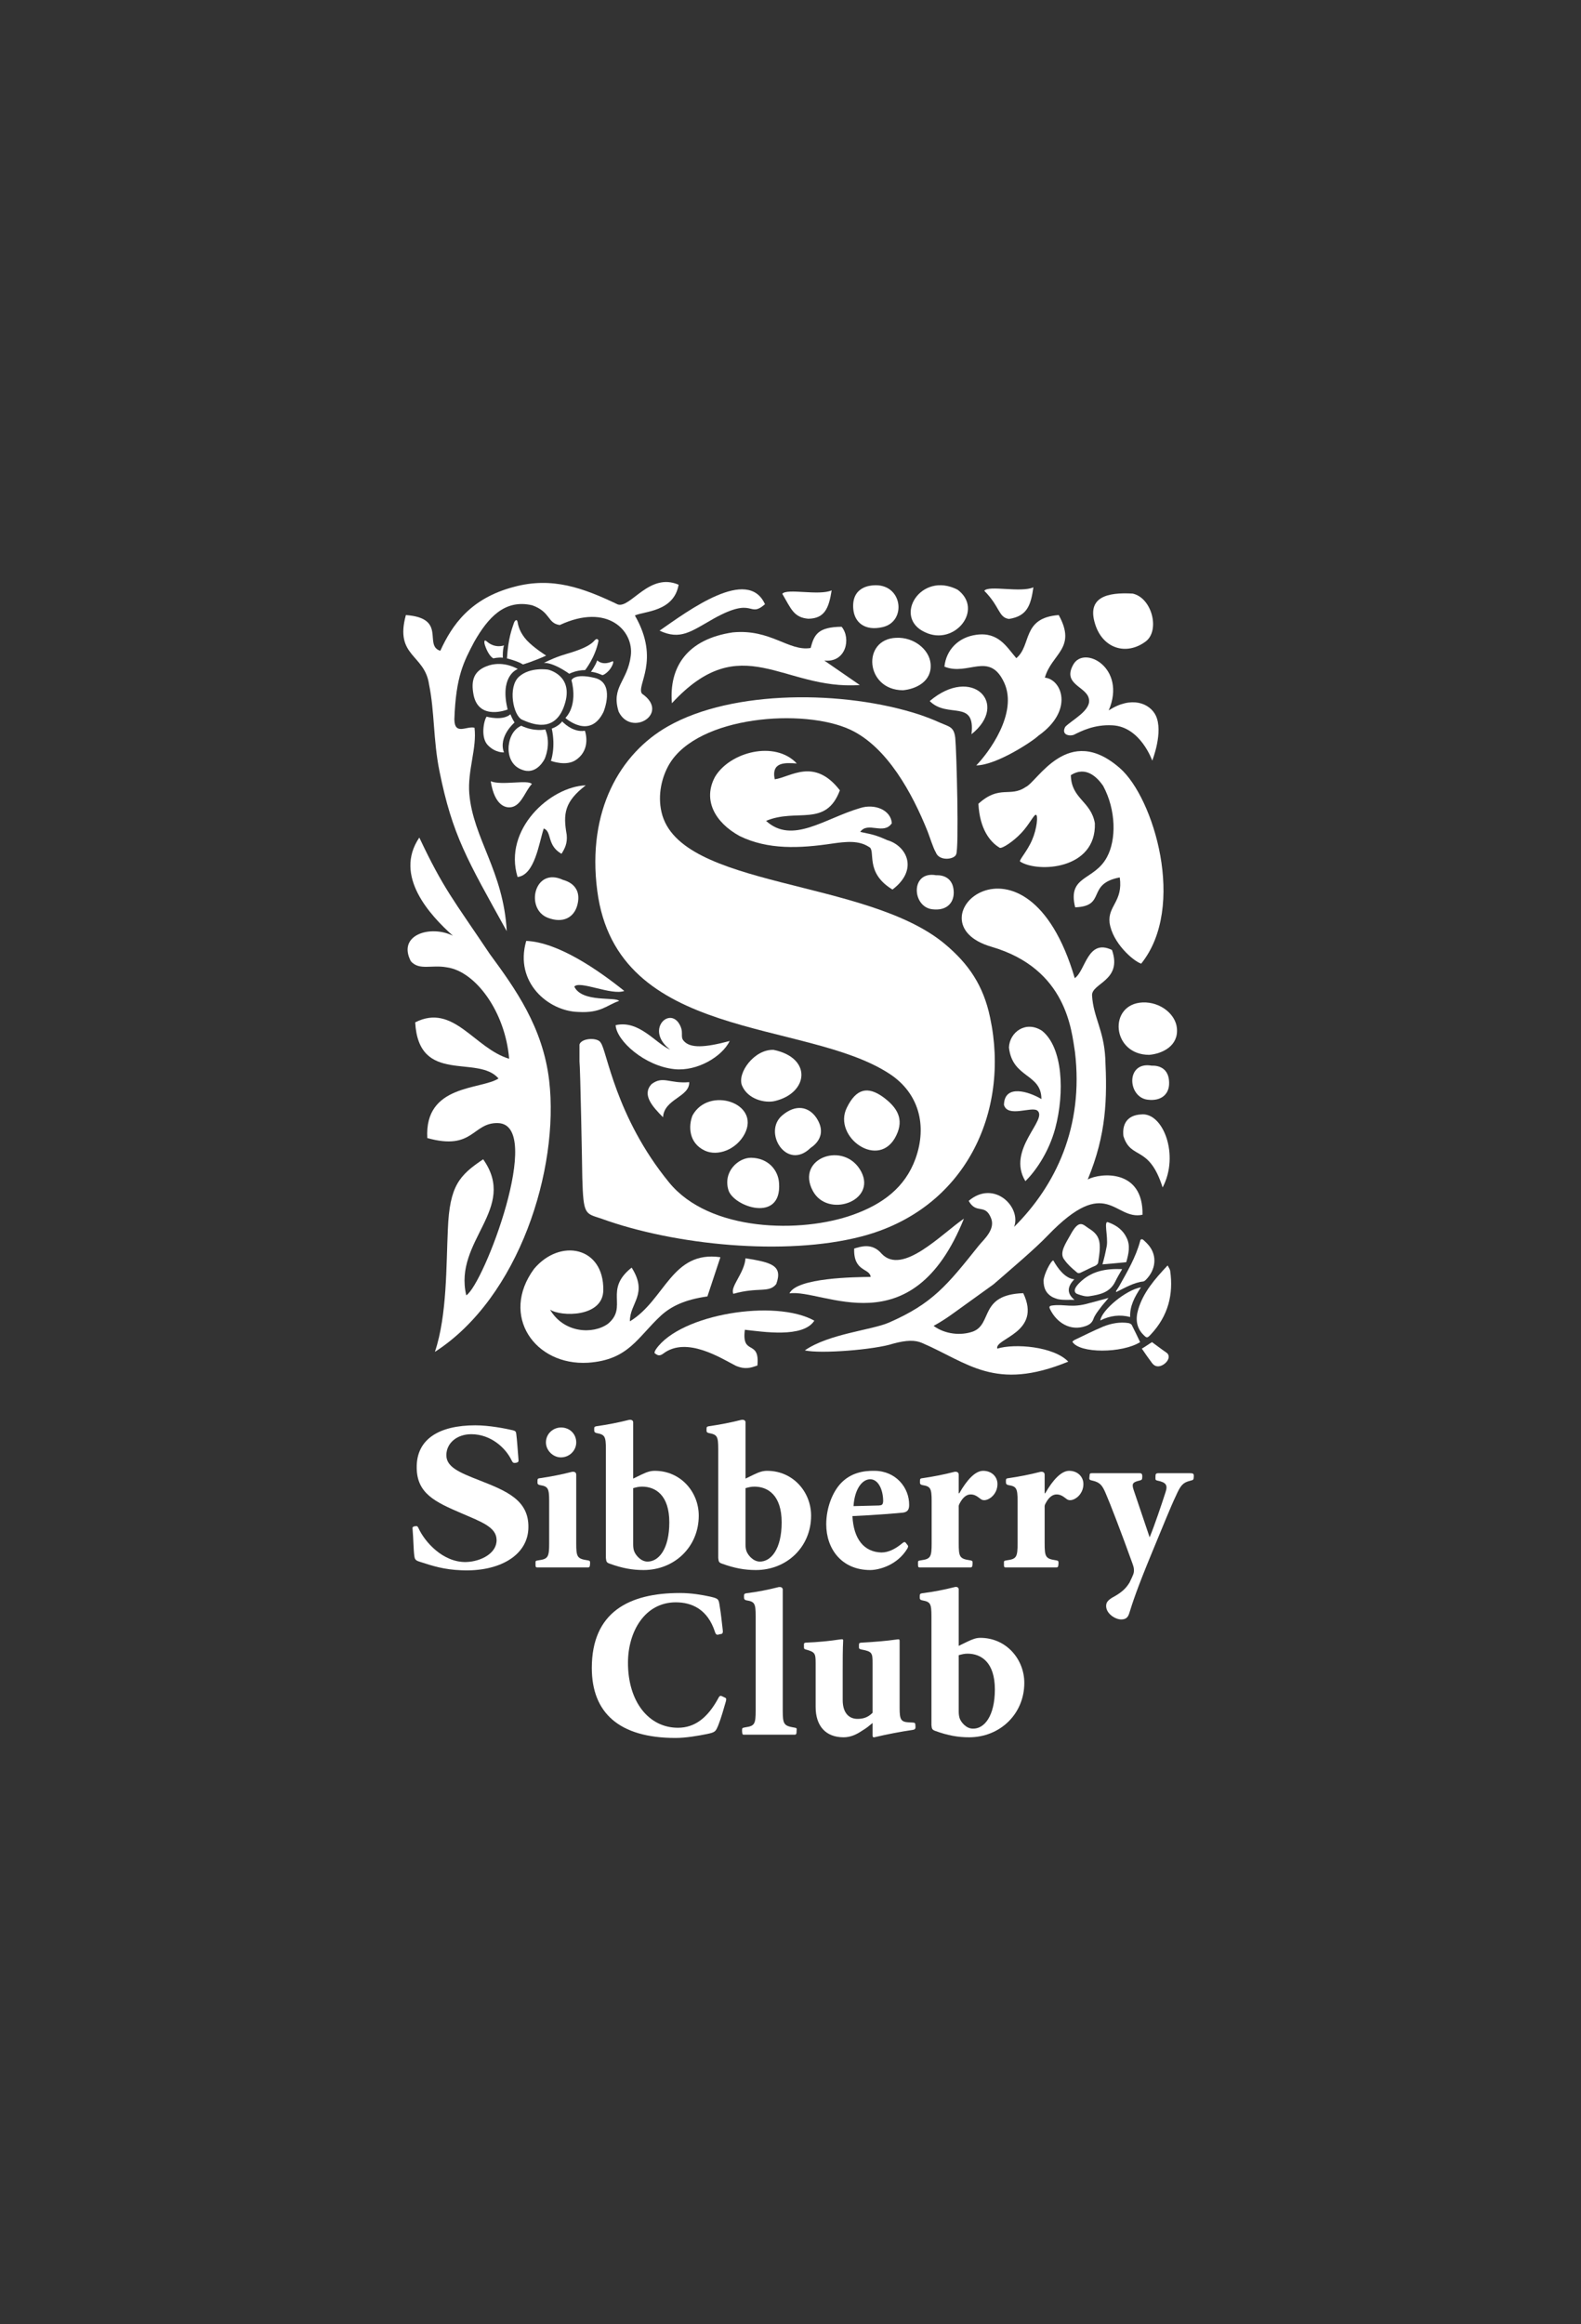 <?xml version="1.0" encoding="UTF-8"?> <svg xmlns="http://www.w3.org/2000/svg" width="130" height="191" viewBox="0 0 130 191" fill="none"><rect x="0" y="0" width="130" height="191" fill="#333333" stroke="none"/><path d="M97.824 121.074H95.207C95.029 121.092 95.012 121.163 95.012 121.341C95.012 121.59 94.976 121.626 95.154 121.679C95.884 121.822 96.026 122.053 95.848 122.605C95.528 123.602 94.941 125.347 94.531 126.344L93.214 122.445C93.054 121.964 93.125 121.822 93.623 121.697C93.944 121.626 93.908 121.59 93.926 121.341C93.926 121.092 93.837 121.074 93.677 121.074H89.797C89.601 121.074 89.601 121.11 89.583 121.359C89.565 121.555 89.53 121.626 89.814 121.679C90.437 121.822 90.633 122.053 90.918 122.73C91.256 123.495 92.217 125.988 93.125 128.516C93.232 128.801 93.285 129.068 93.196 129.353C93.125 129.549 93.018 129.763 92.876 130.065C92.538 130.617 92.128 130.938 91.434 131.312C91.078 131.543 90.954 131.704 90.954 131.988C90.954 132.629 91.719 133.092 92.182 133.092C92.484 133.092 92.716 133.003 92.84 132.629C93.143 131.65 93.499 130.564 94.674 127.715C95.688 125.276 96.258 123.834 96.703 122.908C97.076 122.071 97.272 121.84 97.859 121.697C98.162 121.626 98.144 121.608 98.162 121.305C98.162 121.11 98.109 121.074 97.824 121.074Z" fill="white"></path><path d="M74.222 126.807C73.67 127.27 73.083 127.59 72.478 127.59C71.036 127.555 70.182 126.469 70.093 124.599C71.801 124.528 73.937 124.35 74.258 124.314C74.649 124.261 74.756 124.029 74.756 123.691C74.774 122.249 73.653 120.896 71.926 120.878C70.965 120.86 69.95 121.056 69.149 121.893C68.438 122.641 67.939 123.94 67.939 125.276C67.939 127.306 69.221 129.033 71.552 129.033C72.246 129.033 73.759 128.659 74.596 127.288C74.738 127.038 74.649 127.021 74.542 126.878C74.471 126.789 74.418 126.647 74.222 126.807ZM71.552 121.572C72.246 121.572 72.62 122.48 72.62 123.371C72.602 123.673 72.513 123.709 72.264 123.727C71.534 123.745 70.894 123.762 70.182 123.78C70.271 122.374 70.894 121.572 71.552 121.572Z" fill="white"></path><path d="M48.52 128.499C48.503 128.356 48.574 128.267 48.307 128.232C47.452 128.107 47.381 127.947 47.381 126.825V121.234C47.399 120.967 47.185 120.932 47.008 120.967C46.189 121.181 45.263 121.359 44.409 121.483C44.142 121.501 44.213 121.626 44.195 121.751C44.213 121.84 44.124 122 44.409 122.053C45.05 122.16 45.156 122.303 45.156 123.353V126.825C45.156 127.964 45.067 128.125 44.284 128.232C43.999 128.267 44.035 128.303 44.035 128.499C44.035 128.712 44.017 128.819 44.178 128.819H48.342C48.485 128.819 48.503 128.748 48.52 128.499Z" fill="white"></path><path d="M46.118 119.774C46.83 119.774 47.382 119.204 47.382 118.545C47.382 117.833 46.83 117.317 46.136 117.317C45.477 117.317 44.89 117.833 44.89 118.545C44.89 119.204 45.477 119.774 46.118 119.774Z" fill="white"></path><path d="M42.629 119.899C42.558 119.062 42.522 118.403 42.451 117.851C42.433 117.656 42.38 117.602 42.184 117.549C41.579 117.406 40.244 117.139 39.087 117.139C36.097 117.139 34.246 118.279 34.264 120.593C34.264 122.748 35.794 123.442 37.948 124.368C39.55 125.062 40.796 125.49 40.831 126.522C40.885 127.644 39.55 128.339 38.322 128.374C36.417 128.41 34.922 126.718 34.406 125.579C34.317 125.383 34.246 125.418 34.103 125.436C33.908 125.472 33.908 125.543 33.925 125.668C33.997 126.487 33.997 127.341 34.068 127.876C34.103 128.089 34.121 128.232 34.477 128.339C35.616 128.712 36.524 128.997 37.93 129.051C41.009 129.193 43.43 127.858 43.448 125.525C43.483 123.282 41.65 122.534 39.425 121.662C37.788 121.021 36.702 120.576 36.702 119.596C36.702 118.599 37.574 117.869 38.749 117.869C40.368 117.869 41.597 119.009 42.077 120.041C42.166 120.219 42.237 120.255 42.433 120.219C42.647 120.166 42.647 120.113 42.629 119.899Z" fill="white"></path><path d="M75.059 141.568L74.72 141.55C74.08 141.514 73.973 141.318 73.973 140.392V134.891C73.973 134.73 73.937 134.713 73.813 134.73C72.798 134.873 71.819 134.944 70.876 134.998C70.591 135.015 70.644 135.069 70.627 135.265C70.644 135.443 70.573 135.514 70.858 135.567C71.712 135.728 71.748 135.852 71.748 136.671V140.766C71.356 141.158 70.965 141.265 70.502 141.265C69.879 141.265 69.292 140.855 69.292 139.716V137.348C69.292 136.422 69.292 135.585 69.327 134.891C69.345 134.748 69.327 134.695 69.114 134.73C68.153 134.873 67.227 134.962 66.284 134.998C66.088 135.015 66.106 135.069 66.106 135.265C66.106 135.478 66.106 135.514 66.213 135.549C66.996 135.763 67.067 135.852 67.067 136.653V140.286C67.067 141.835 67.886 142.778 69.363 142.778C69.897 142.778 70.377 142.582 70.876 142.244C71.267 142.013 71.445 141.852 71.748 141.603V142.654C71.748 142.743 71.801 142.796 71.89 142.778C72.941 142.529 74.062 142.315 75.041 142.173C75.326 142.137 75.272 141.977 75.272 141.835C75.272 141.585 75.219 141.585 75.059 141.568Z" fill="white"></path><path d="M59.04 139.609C58.168 141.194 57.118 141.995 55.747 141.995C53.362 141.995 51.636 139.876 51.636 136.654C51.636 134.09 53.024 131.686 55.569 131.686C56.868 131.686 58.185 132.238 58.791 134.125C58.88 134.392 58.986 134.375 59.2 134.303C59.343 134.286 59.467 134.286 59.431 133.983C59.343 133.253 59.289 132.648 59.182 132.024C59.093 131.419 59.093 131.383 58.417 131.223C57.776 131.081 56.868 130.92 55.907 130.92C51.725 130.92 48.663 132.487 48.663 137.081C48.663 140.749 50.888 142.832 55.551 142.832C56.388 142.832 57.42 142.654 58.114 142.512C58.826 142.369 58.844 142.298 59.058 141.799C59.307 141.176 59.503 140.446 59.681 139.841C59.77 139.52 59.663 139.556 59.503 139.467C59.236 139.324 59.182 139.324 59.04 139.609Z" fill="white"></path><path d="M52.063 116.961C52.098 116.694 51.867 116.658 51.707 116.694C50.87 116.908 49.945 117.086 49.072 117.21C48.806 117.246 48.877 117.353 48.859 117.477C48.877 117.566 48.806 117.727 49.072 117.78C49.731 117.905 49.82 118.047 49.82 119.098V128.036C49.856 128.285 49.838 128.41 50.105 128.499C51.173 128.89 52.009 129.033 52.917 129.033C55.462 129.033 57.456 127.128 57.456 124.564C57.456 122.605 55.961 120.878 53.843 120.878C53.486 120.878 53.202 120.967 52.721 121.199L52.063 121.519V116.961ZM52.063 122.303C52.33 122.231 52.508 122.178 52.792 122.178C53.914 122.178 55.035 122.89 55.035 125.116C55.035 127.306 54.163 128.356 53.219 128.338C52.668 128.321 52.258 127.786 52.152 127.502C52.098 127.377 52.063 127.181 52.063 126.932V122.303Z" fill="white"></path><path d="M61.301 116.961C61.336 116.694 61.105 116.658 60.945 116.694C60.108 116.908 59.182 117.086 58.31 117.21C58.043 117.246 58.115 117.353 58.097 117.477C58.115 117.566 58.026 117.727 58.31 117.78C58.969 117.905 59.058 118.047 59.058 119.098V128.036C59.093 128.285 59.076 128.41 59.343 128.499C60.411 128.89 61.247 129.033 62.155 129.033C64.7 129.033 66.694 127.128 66.694 124.564C66.694 122.605 65.198 120.878 63.08 120.878C62.724 120.878 62.44 120.967 61.959 121.199L61.301 121.519V116.961ZM61.301 122.303C61.568 122.231 61.745 122.178 62.03 122.178C63.152 122.178 64.273 122.89 64.273 125.116C64.273 127.306 63.401 128.356 62.458 128.338C61.906 128.321 61.496 127.786 61.39 127.502C61.336 127.377 61.301 127.181 61.301 126.932V122.303Z" fill="white"></path><path d="M79.971 128.498C79.953 128.356 80.025 128.267 79.757 128.231C78.903 128.107 78.832 127.947 78.832 126.825V123.923C78.832 123.745 78.814 123.745 78.903 123.566C79.188 123.015 79.508 122.819 79.811 122.819C80.114 122.819 80.309 122.943 80.612 123.175C80.737 123.282 80.915 123.335 81.164 123.246C81.626 123.086 82.018 122.587 82.018 121.964C82.018 121.359 81.537 120.878 80.843 120.878C80.185 120.878 79.508 121.626 78.885 122.712C78.868 122.73 78.832 122.747 78.832 122.712V121.234C78.85 120.967 78.636 120.931 78.458 120.967C77.639 121.181 76.714 121.359 75.86 121.483C75.593 121.501 75.664 121.626 75.646 121.75C75.664 121.839 75.575 122 75.86 122.053C76.5 122.16 76.607 122.302 76.607 123.353V126.825C76.607 127.964 76.518 128.125 75.735 128.231C75.45 128.267 75.486 128.303 75.486 128.498C75.486 128.712 75.468 128.819 75.628 128.819H79.793C79.936 128.819 79.953 128.748 79.971 128.498Z" fill="white"></path><path d="M87.037 128.498C87.019 128.356 87.091 128.267 86.823 128.231C85.969 128.107 85.898 127.947 85.898 126.825V123.923C85.898 123.745 85.88 123.745 85.969 123.566C86.254 123.015 86.574 122.819 86.877 122.819C87.18 122.819 87.375 122.943 87.678 123.175C87.802 123.282 87.98 123.335 88.23 123.246C88.692 123.086 89.084 122.587 89.084 121.964C89.084 121.359 88.603 120.878 87.909 120.878C87.269 120.878 86.574 121.626 85.951 122.712C85.934 122.73 85.898 122.747 85.898 122.712V121.234C85.916 120.967 85.702 120.931 85.524 120.967C84.705 121.181 83.78 121.359 82.926 121.483C82.659 121.501 82.73 121.626 82.712 121.75C82.73 121.839 82.659 122 82.926 122.053C83.566 122.16 83.673 122.302 83.673 123.353V126.825C83.673 127.964 83.584 128.125 82.801 128.231C82.516 128.267 82.552 128.303 82.552 128.498C82.552 128.712 82.534 128.819 82.694 128.819H86.859C87.001 128.819 87.019 128.748 87.037 128.498Z" fill="white"></path><path d="M64.362 130.706C64.398 130.439 64.166 130.404 64.006 130.439C63.17 130.653 62.262 130.831 61.39 130.938C61.123 130.974 61.194 131.098 61.176 131.205C61.194 131.312 61.123 131.472 61.39 131.525C62.048 131.632 62.137 131.775 62.137 132.825V140.57C62.137 141.692 62.048 141.852 61.283 141.959C60.98 142.013 61.034 142.03 61.016 142.244C61.034 142.44 61.016 142.565 61.158 142.565H65.341C65.484 142.565 65.501 142.476 65.501 142.226C65.501 142.084 65.573 142.013 65.288 141.977C64.451 141.835 64.362 141.692 64.362 140.57V130.706Z" fill="white"></path><path d="M78.832 130.706C78.867 130.421 78.636 130.386 78.476 130.439C77.639 130.653 76.714 130.831 75.842 130.938C75.575 130.973 75.646 131.098 75.628 131.205C75.646 131.312 75.557 131.472 75.842 131.525C76.5 131.65 76.589 131.774 76.589 132.843V141.781C76.625 142.03 76.607 142.137 76.874 142.244C77.942 142.635 78.778 142.778 79.686 142.778C82.231 142.778 84.225 140.855 84.225 138.309C84.225 136.35 82.73 134.605 80.612 134.605C80.256 134.605 79.971 134.712 79.49 134.944L78.832 135.264V130.706ZM78.832 136.03C79.099 135.959 79.277 135.905 79.561 135.905C80.683 135.905 81.804 136.617 81.804 138.843C81.804 141.033 80.932 142.101 79.989 142.066C79.437 142.066 79.028 141.532 78.921 141.247C78.867 141.104 78.832 140.908 78.832 140.677V136.03Z" fill="white"></path><path fill-rule="evenodd" clip-rule="evenodd" d="M47.649 85.838V87.227C47.72 87.85 47.863 95.506 47.88 96.806C47.969 99.886 48.112 99.708 49.447 100.153C55.48 102.343 64.576 103.233 70.787 101.631C79.384 99.423 83.069 91.375 81.413 83.63C80.862 80.977 79.633 79.214 77.729 77.612C71.268 72.163 55.854 73.054 54.395 66.751C54.057 65.291 54.43 63.831 55.036 62.798C57.403 58.828 66.089 58.187 69.915 59.967C72.959 61.392 75.024 65.219 76.269 68.318C76.43 68.727 76.75 69.742 76.946 70.045C77.213 70.793 78.459 70.65 78.619 70.223C78.868 69.795 78.654 61.694 78.548 60.644C78.441 59.736 78.085 59.736 77.302 59.397C76.715 59.13 76.198 58.934 75.575 58.721C69.435 56.727 60.251 56.655 54.911 59.7C50.995 61.926 48.254 66.626 49.109 73.196C50.711 85.642 66.249 83.719 73.155 88.259C75.54 89.826 76.269 92.479 75.273 95.239C74.418 97.589 72.585 98.96 70.147 99.832C65.893 101.364 58.346 101.257 55.018 97.18C50.586 91.767 49.892 86.283 49.393 85.695C49.18 85.25 47.827 85.286 47.649 85.838Z" fill="white"></path><path fill-rule="evenodd" clip-rule="evenodd" d="M65.518 62.745C64.628 62.691 63.4 62.567 63.703 64.045C64.984 63.884 66.942 62.211 69.06 64.953C67.903 68.033 65.518 66.395 62.991 67.463C65.144 69.422 67.796 67.267 70.715 66.413C71.926 66.021 73.261 66.573 73.332 67.659C72.655 68.656 71.356 67.481 70.733 68.371C71.623 68.567 71.89 68.567 72.958 69.048C74.524 69.493 75.574 71.451 73.385 73.107C71.036 71.683 72.068 69.867 71.445 69.6C70.626 69.066 69.612 69.155 68.401 69.333C65.749 69.724 63.151 69.849 60.819 68.71C58.772 67.588 57.776 65.736 58.79 63.849C60.001 61.801 63.72 60.822 65.518 62.745Z" fill="white"></path><path fill-rule="evenodd" clip-rule="evenodd" d="M84.314 97.073C82.73 94.473 86.219 91.998 85.293 91.268C84.813 90.912 82.855 91.874 82.552 90.805C82.588 89.06 84.617 89.719 85.631 90.325C85.631 88.206 83.246 88.633 82.962 86.087C83.015 84.823 84.35 83.844 85.685 84.716C87.393 86.087 87.554 89.773 86.77 92.728C86.219 94.776 85.079 96.325 84.314 97.073Z" fill="white"></path><path fill-rule="evenodd" clip-rule="evenodd" d="M88.391 86.461C89.12 92.586 86.824 97.411 83.389 100.83C83.994 99.174 81.716 96.931 79.651 98.693C80.292 99.833 80.986 98.871 81.485 100.1C81.876 101.026 80.897 101.863 80.488 102.361C77.872 105.637 76.679 107.133 73.084 108.7C71.642 109.323 68.171 109.608 66.178 110.979C67.459 111.281 71.927 110.925 73.44 110.427C74.561 110.124 75.255 110.124 75.825 110.373C79.598 111.994 81.805 114.38 87.839 111.905C86.646 110.658 83.443 110.391 82.001 110.836C81.769 109.982 85.703 109.537 84.137 106.278C80.506 106.403 81.627 108.807 80.007 109.43C79.011 109.786 77.711 109.661 76.768 108.967C77.355 108.646 77.925 108.272 78.459 107.881L81.698 105.548C83.087 104.337 85.098 102.646 86.166 101.524C91.043 96.468 91.612 100.331 93.944 99.833C94.015 96.058 90.491 96.379 89.441 96.931C90.989 93.209 91.043 90.254 90.882 86.942C90.758 84.645 89.904 83.595 89.797 81.832C89.708 80.799 92.324 80.621 91.434 78.075C89.423 77.096 89.263 79.784 88.373 80.39C84.386 66.822 74.525 75.778 81.52 77.808C87.75 79.624 88.106 84.734 88.391 86.461Z" fill="white"></path><path fill-rule="evenodd" clip-rule="evenodd" d="M80.451 66.057C80.558 68.122 81.395 69.19 82.196 69.671C82.356 69.778 83.299 69.19 83.993 68.442C84.634 67.766 85.026 66.911 85.186 66.965C85.364 67 85.275 68.086 84.866 69.03C84.456 69.992 83.744 70.722 83.887 70.811C85.328 71.736 90.152 71.487 90.027 67.659C89.707 65.825 88.087 65.665 88.052 63.706C89.315 62.905 90.241 63.92 90.704 64.579C91.789 66.591 91.789 69.03 91.024 70.437C89.974 72.413 87.749 71.915 88.407 74.567C91.024 74.478 89.28 72.644 92.074 72.11C92.359 74.087 91.077 74.443 91.237 75.832C91.469 77.487 93.178 78.983 93.836 79.197C97.592 74.532 94.851 65.54 92.092 63.137C87.82 59.38 85.311 64.258 84.332 64.686C83.05 65.558 82.196 64.472 80.451 66.057Z" fill="white"></path><path fill-rule="evenodd" clip-rule="evenodd" d="M83.567 54.091C82.783 53.183 82.107 51.919 80.291 52.168C78.796 52.364 77.8 53.415 77.657 54.786C79.597 55.587 81.359 53.486 82.57 56.103C83.727 58.614 81.27 61.89 80.274 62.905C81.965 62.887 84.973 60.875 85.382 60.465C88.354 58.364 87.287 55.818 85.916 55.694C86.468 53.717 88.568 53.29 87.055 50.548C83.994 50.779 84.848 53.041 83.567 54.091Z" fill="white"></path><path fill-rule="evenodd" clip-rule="evenodd" d="M79.882 60.341C83.032 57.831 79.917 54.662 76.447 57.617C77.924 59.095 80.22 57.421 79.882 60.341Z" fill="white"></path><path fill-rule="evenodd" clip-rule="evenodd" d="M74.24 56.727C75.29 56.638 76.66 56.014 76.518 54.536C76.411 53.379 75.147 52.346 73.688 52.418C70.84 52.525 71.142 56.709 74.24 56.727Z" fill="white"></path><path fill-rule="evenodd" clip-rule="evenodd" d="M71.766 48.109C71.695 48.127 69.986 48.145 70.164 50.068C70.271 51.171 71.125 51.866 72.549 51.545C74.614 51.1 74.222 47.877 71.766 48.109Z" fill="white"></path><path fill-rule="evenodd" clip-rule="evenodd" d="M80.933 48.554C82.232 49.854 82.09 50.744 82.962 50.868C84.475 50.637 84.759 49.729 84.973 48.269C83.923 48.732 81.288 48.073 80.933 48.554Z" fill="white"></path><path fill-rule="evenodd" clip-rule="evenodd" d="M94.228 52.703C95.385 51.795 94.726 49.142 93.142 48.785C91.042 48.661 89.351 49.07 90.045 51.278C90.668 53.308 92.626 53.913 94.228 52.703Z" fill="white"></path><path fill-rule="evenodd" clip-rule="evenodd" d="M76.055 51.956C78.476 53.131 80.932 50.104 78.743 48.466C75.7 46.899 73.386 50.745 76.055 51.956Z" fill="white"></path><path fill-rule="evenodd" clip-rule="evenodd" d="M95.598 97.589C94.476 94.046 92.999 95.364 92.376 93.37C92.269 92.479 92.607 91.66 93.818 91.589C95.633 91.375 97.004 94.936 95.598 97.589Z" fill="white"></path><path fill-rule="evenodd" clip-rule="evenodd" d="M94.708 87.583C94.761 87.583 96.132 87.458 96.132 89.007C96.15 89.88 95.527 90.521 94.37 90.378C92.697 90.182 92.554 87.191 94.708 87.583Z" fill="white"></path><path fill-rule="evenodd" clip-rule="evenodd" d="M73.333 60.395C73.333 60.395 75.967 62.478 75.967 64.169C75.967 65.861 78.138 65.024 77.658 62.567C77.195 60.128 73.333 60.395 73.333 60.395Z" fill="white"></path><path fill-rule="evenodd" clip-rule="evenodd" d="M70.236 102.61C70.165 104.551 71.535 104.212 71.589 104.942C70.343 104.96 65.519 104.996 64.914 106.296C67.655 105.886 74.971 110.818 79.26 100.153C77.427 101.399 74.205 104.853 72.496 103.037C71.696 102.094 70.734 102.468 70.236 102.61Z" fill="white"></path><path fill-rule="evenodd" clip-rule="evenodd" d="M87.59 59.736C88.106 59.184 89.779 58.383 89.53 57.403C89.298 56.406 87.34 56.246 88.248 54.626C89.138 52.988 92.662 54.893 91.167 58.383C93.036 57.172 94.531 57.795 95.029 58.792C95.688 60.145 94.745 62.513 94.745 62.513C94.745 62.513 93.784 59.736 91.487 59.611C89.957 59.522 88.871 60.11 88.319 60.377C88.035 60.519 87.216 60.448 87.59 59.736Z" fill="white"></path><path fill-rule="evenodd" clip-rule="evenodd" d="M94.495 86.692C95.545 86.603 96.916 85.98 96.773 84.502C96.667 83.345 95.403 82.33 93.961 82.384C91.096 82.508 91.398 86.692 94.495 86.692Z" fill="white"></path><path fill-rule="evenodd" clip-rule="evenodd" d="M37.237 76.9C35.386 75.992 32.645 76.829 33.784 79.001C34.478 79.784 35.492 79.268 36.738 79.5C39.088 79.82 41.544 83.132 41.864 87.013C38.999 86.159 37.29 82.42 34.14 84.022C34.425 89.186 39.284 86.639 40.992 88.634C39.533 89.577 34.887 89.097 35.136 93.53C38.946 94.598 38.839 92.23 40.957 92.301C44.766 92.426 39.782 105.548 38.34 106.456C37.272 101.952 42.612 99.352 39.729 95.275C37.771 96.592 36.97 97.447 36.827 101.008C36.685 103.928 36.774 108.094 35.76 111.103C42.701 106.634 45.994 96.058 45.157 88.812C44.641 84.414 42.363 81.245 40.28 78.413C37.272 73.927 36.471 73.054 34.478 68.834C32.342 71.986 35.368 75.226 37.237 76.9Z" fill="white"></path><path fill-rule="evenodd" clip-rule="evenodd" d="M55.106 86.265C53.896 85.749 52.561 83.808 50.621 84.253C50.692 85.535 53.006 87.618 55.462 87.868C57.331 88.063 59.378 86.835 60.001 85.553C57.936 86.105 56.762 86.158 56.228 85.553C55.872 85.161 56.317 84.823 55.783 84.04C54.893 82.829 53.095 84.734 55.106 86.265Z" fill="white"></path><path fill-rule="evenodd" clip-rule="evenodd" d="M73.707 93.298C74.347 91.963 73.778 91.019 72.621 90.165C71.339 89.239 70.396 89.47 69.631 91.037C68.438 93.441 72.318 96.236 73.707 93.298Z" fill="white"></path><path fill-rule="evenodd" clip-rule="evenodd" d="M56.94 91.678C56.601 92.533 56.619 93.939 57.954 94.562C59.022 95.061 60.553 94.473 61.229 93.191C62.564 90.645 58.257 89.239 56.94 91.678Z" fill="white"></path><path fill-rule="evenodd" clip-rule="evenodd" d="M70.823 96.307C69.47 93.707 65.376 95.15 66.836 97.874C68.046 100.135 72.069 98.728 70.823 96.307Z" fill="white"></path><path fill-rule="evenodd" clip-rule="evenodd" d="M63.614 86.283C62.03 86.212 60.588 88.188 61.015 89.221C61.496 90.36 62.92 90.681 63.721 90.485C66.48 89.826 66.8 86.942 63.614 86.283Z" fill="white"></path><path fill-rule="evenodd" clip-rule="evenodd" d="M59.895 97.803C60.304 99.174 64.291 100.545 64.059 97.233C63.988 96.129 63.134 95.168 61.764 95.15C60.749 95.132 59.432 96.254 59.895 97.803Z" fill="white"></path><path fill-rule="evenodd" clip-rule="evenodd" d="M66.64 94.349C66.693 94.295 68.188 93.459 67.121 91.856C66.498 90.948 65.43 90.717 64.308 91.678C62.706 93.049 64.682 96.254 66.64 94.349Z" fill="white"></path><path fill-rule="evenodd" clip-rule="evenodd" d="M56.673 88.936C55.053 89.078 54.519 88.384 53.576 89.096C52.775 89.951 53.612 90.912 54.519 91.82C54.608 90.307 56.709 90.164 56.673 88.936Z" fill="white"></path><path fill-rule="evenodd" clip-rule="evenodd" d="M47.222 81.084C47.649 80.55 50.283 81.832 51.333 81.44C49.18 79.713 45.887 77.434 43.27 77.327C42.274 80.746 45.104 83.114 47.56 83.167C49.411 83.274 49.874 82.615 50.906 82.259C50.639 81.903 47.862 82.419 47.222 81.084Z" fill="white"></path><path fill-rule="evenodd" clip-rule="evenodd" d="M51.796 108.593C51.76 107.097 53.327 106.367 51.938 104.177C49.607 106.029 51.671 107.382 49.998 108.789C48.752 109.697 46.35 109.554 45.228 107.631C46.1 108.219 49.589 108.29 49.607 106.029C49.66 102.45 46.047 101.738 43.911 104.284C41.099 108.112 43.965 112.261 48.361 111.994C51.707 111.762 52.419 109.893 54.377 108.094C55.196 107.364 56.281 106.812 58.168 106.545L59.236 103.323C55.231 102.753 54.697 106.83 51.796 108.593Z" fill="white"></path><path fill-rule="evenodd" clip-rule="evenodd" d="M62.279 112.225C62.492 110.017 60.962 111.477 61.247 109.287C62.724 109.447 66.034 109.982 66.96 108.539C63.756 106.741 55.96 107.987 53.949 110.872C53.718 111.228 53.86 111.228 53.931 111.281C54.056 111.37 54.234 111.477 54.536 111.246C56.459 109.786 59.306 111.637 60.499 112.243C61.3 112.581 61.745 112.403 62.279 112.225Z" fill="white"></path><path fill-rule="evenodd" clip-rule="evenodd" d="M60.303 106.331C62.368 105.744 63.222 106.296 63.827 105.53C64.397 103.981 63.4 103.75 61.3 103.411C61.211 104.64 60.001 105.762 60.303 106.331Z" fill="white"></path><path fill-rule="evenodd" clip-rule="evenodd" d="M52.205 50.584C54.341 54.288 52.276 56.353 52.792 57.012C55.142 58.632 51.903 60.608 50.87 58.489C50.229 56.442 51.6 56.015 51.867 53.896C52.134 51.848 49.962 49.533 46.029 51.367C44.997 51.225 45.299 50.299 43.768 49.747C41.49 49.213 40.12 50.78 38.998 52.739C38.126 54.394 37.486 55.587 37.361 59.113C37.379 60.466 38.358 59.647 39.016 59.807C39.23 61.463 38.429 63.332 38.589 65.238C38.909 68.923 41.401 71.594 41.668 76.526C38.411 70.65 37.201 68.656 36.133 63.368C35.617 60.804 35.741 58.489 35.278 56.246C34.922 53.753 32.431 53.967 33.374 50.548C36.791 50.798 34.798 53.041 36.204 53.486C37.165 51.385 38.66 49.177 42.255 48.234C45.406 47.379 47.969 48.323 50.799 49.676C51.849 50.014 53.398 47.005 55.8 48.056C55.409 50.299 52.935 50.228 52.205 50.584Z" fill="white"></path><path fill-rule="evenodd" clip-rule="evenodd" d="M46.171 70.169C44.943 69.475 45.406 68.353 44.711 68.086C44.32 69.261 43.982 71.914 42.558 72.075C41.365 68.175 45.227 64.65 48.164 64.543C46.402 65.896 46.295 66.893 46.598 68.603C46.669 69.315 46.438 69.742 46.171 70.169Z" fill="white"></path><path fill-rule="evenodd" clip-rule="evenodd" d="M43.733 64.437C43.235 64.935 42.932 66.021 42.22 66.288C41.651 66.502 40.672 66.27 40.351 64.205C41.241 64.579 43.448 64.045 43.733 64.437Z" fill="white"></path><path fill-rule="evenodd" clip-rule="evenodd" d="M55.248 57.795C60.98 51.581 64.362 56.744 70.698 56.299L67.779 54.287C69.559 54.483 70.004 52.471 69.203 51.51C67.245 51.528 66.942 52.169 66.657 53.255C64.86 53.557 63.365 51.67 60.25 51.973C56.53 52.525 54.999 54.786 55.248 57.795Z" fill="white"></path><path fill-rule="evenodd" clip-rule="evenodd" d="M54.234 51.83C56.637 50.157 61.496 46.542 62.902 49.658C61.514 50.851 62.083 48.946 58.666 50.851C56.815 51.902 55.943 52.632 54.234 51.83Z" fill="white"></path><path fill-rule="evenodd" clip-rule="evenodd" d="M64.326 48.803C65.055 50.05 65.269 50.744 66.461 50.851C67.814 50.833 68.152 49.978 68.384 48.519C67.334 48.981 64.681 48.323 64.326 48.803Z" fill="white"></path><path fill-rule="evenodd" clip-rule="evenodd" d="M46.278 72.306C46.332 72.342 47.934 72.627 47.471 74.389C47.204 75.387 46.314 75.921 45.032 75.422C43.163 74.692 43.929 71.22 46.278 72.306Z" fill="white"></path><path fill-rule="evenodd" clip-rule="evenodd" d="M54.59 99.459C54.59 99.459 48.592 98.711 49.411 95.293C49.589 94.562 50.568 94.171 51.013 94.723C51.635 95.453 52.953 98.106 54.59 99.459Z" fill="white"></path><path d="M94.725 110.302C94.459 110.462 94.174 110.676 93.889 110.836C94.387 111.566 94.192 111.281 94.708 111.994C94.886 112.243 95.117 112.35 95.42 112.261C95.776 112.154 96.114 111.798 96.096 111.495C96.096 111.37 96.043 111.246 95.9 111.157C95.509 110.89 94.975 110.48 94.725 110.302Z" fill="white"></path><path d="M96.008 103.999C94.94 105.138 93.997 106.224 93.587 107.631C93.356 108.414 93.445 109.144 94.032 109.714C94.299 109.981 94.335 109.981 94.62 109.679C96.079 108.13 96.489 106.349 96.222 104.462C96.204 104.302 96.097 104.177 96.008 103.999Z" fill="white"></path><path d="M93.748 110.302C93.516 109.821 93.303 109.359 93.071 108.913C93.036 108.824 92.893 108.753 92.786 108.735C92.092 108.629 91.398 108.753 90.722 109.02C89.921 109.359 89.138 109.75 88.355 110.124C88.283 110.16 88.23 110.213 88.177 110.267C88.746 111.246 92.27 111.228 93.748 110.302Z" fill="white"></path><path d="M87.536 103.554C87.767 103.892 88.141 104.231 88.444 104.48C88.586 104.605 88.639 104.676 88.835 104.605C89.191 104.444 89.725 104.159 90.081 104.017C90.17 103.964 90.295 103.857 90.295 103.768C90.562 102.147 90.508 101.56 89.529 100.955C89.049 100.652 88.746 100.135 88.016 101.489C87.66 102.147 87.037 102.984 87.536 103.554Z" fill="white"></path><path d="M91.149 106.67C90.597 106.83 90.081 106.955 89.565 107.097C88.123 107.524 87.553 107.151 86.503 107.293C86.236 107.329 86.272 107.453 86.343 107.596C86.877 108.7 88.016 109.43 89.262 108.984C89.565 108.878 89.778 108.735 89.903 108.415C90.01 108.094 90.241 107.809 90.454 107.524C90.65 107.24 90.9 106.99 91.149 106.67Z" fill="white"></path><path d="M91.772 106.189C92.519 105.833 93.213 105.405 94.014 105.316C94.085 105.298 94.156 105.245 94.21 105.192C95.046 104.355 95.153 103.233 94.495 102.396C94.352 102.218 94.192 102.058 94.032 101.916C93.907 101.809 93.783 101.809 93.747 102.005C93.391 103.34 92.679 104.533 92.003 105.744C91.932 105.868 91.843 105.975 91.772 106.1C91.772 106.117 91.772 106.153 91.772 106.189Z" fill="white"></path><path d="M92.271 104.301C90.936 104.248 89.726 104.444 88.729 105.459C88.64 105.548 88.551 105.655 88.48 105.761C88.302 106.046 88.337 106.278 88.64 106.367C88.942 106.474 89.281 106.58 89.583 106.527C90.402 106.402 91.256 106.242 91.701 105.334C91.861 104.996 92.057 104.675 92.271 104.301Z" fill="white"></path><path d="M92.608 103.731C92.803 103.037 92.964 102.361 92.626 101.702C92.359 101.15 91.878 100.722 91.13 100.455C90.721 100.26 91.13 101.613 91.006 102.396C90.899 102.948 90.81 103.358 90.65 103.91C91.291 103.856 91.931 103.803 92.608 103.731Z" fill="white"></path><path d="M93.818 105.798C92.608 105.993 90.597 107.649 90.472 108.522C91.291 108.112 92.092 108.023 92.928 108.237C92.892 107.347 93.284 106.599 93.818 105.798Z" fill="white"></path><path d="M88.337 105.138C87.572 105.067 86.967 104.23 86.611 103.589C86.433 103.572 85.828 104.729 85.81 105.245C85.81 105.886 86.023 106.296 86.504 106.581C86.593 106.634 86.913 106.759 87.02 106.776C87.501 106.865 87.839 106.812 88.355 106.83C87.625 106.242 87.839 105.655 88.337 105.138Z" fill="white"></path><path fill-rule="evenodd" clip-rule="evenodd" d="M76.981 71.932C77.034 71.932 78.405 71.808 78.423 73.357C78.423 74.229 77.817 74.87 76.661 74.728C74.97 74.532 74.845 71.54 76.981 71.932Z" fill="white"></path><path d="M45.069 55.035C45.069 55.035 47.222 55.498 46.421 57.92C45.638 60.341 43.663 59.469 42.933 59.148C42.203 58.828 41.74 56.478 42.666 55.623C43.591 54.786 45.069 55.035 45.069 55.035Z" fill="white"></path><path d="M46.99 55.908C46.99 55.908 47.578 57.831 46.492 59.006C46.492 59.006 48.503 60.822 49.625 58.507C49.625 58.507 50.621 56.121 48.895 55.712C47.186 55.303 46.99 55.908 46.99 55.908Z" fill="white"></path><path d="M42.576 54.982C42.576 54.982 41.205 55.445 41.65 57.884L41.739 58.311C41.739 58.311 39.39 59.255 38.945 57.136C38.696 55.89 38.963 55.071 40.226 54.679C41.49 54.305 42.576 54.982 42.576 54.982Z" fill="white"></path><path d="M45.371 59.878C45.371 59.878 45.923 59.7 46.225 59.29C46.225 59.29 47.08 60.234 48.094 60.056C48.094 60.056 48.646 61.534 47.4 62.424C46.599 63.029 45.3 62.531 45.3 62.531C45.3 62.531 45.709 61.445 45.371 59.878Z" fill="white"></path><path d="M44.711 54.483C44.711 54.483 45.352 54.359 46.812 55.374C46.812 55.374 47.363 55.071 48.111 55.071C48.111 55.071 48.947 54.038 49.214 52.65C49.214 52.65 49.125 52.347 48.858 52.667C48.574 52.988 48.022 53.291 47.007 53.611C46.402 53.807 45.904 53.896 44.711 54.483Z" fill="white"></path><path d="M43.002 54.608C43.002 54.608 43.91 54.341 44.907 53.878C44.907 53.878 43.91 53.255 43.323 52.632C42.736 51.99 42.611 51.421 42.558 51.118C42.504 50.833 42.326 50.993 42.255 51.207C42.095 51.688 41.792 52.418 41.685 54.109C41.685 54.109 42.558 54.323 43.002 54.608Z" fill="white"></path><path d="M41.348 54.056C41.348 54.056 41.313 53.504 41.437 53.041C41.437 53.041 40.725 53.326 40.031 52.721C39.729 52.453 39.853 52.952 39.853 52.952C39.853 52.952 40.102 53.842 40.565 54.109C40.565 54.109 40.992 54.002 41.348 54.056Z" fill="white"></path><path d="M48.592 55.213C48.592 55.213 48.948 54.733 49.108 54.27C49.108 54.27 49.517 54.733 50.336 54.359C50.568 54.252 50.318 54.911 49.945 55.231C49.624 55.516 49.517 55.48 49.517 55.48C49.517 55.48 48.983 55.231 48.592 55.213Z" fill="white"></path><path d="M44.837 59.949C44.837 59.949 43.965 60.163 42.861 59.647C42.861 59.647 41.971 59.949 41.829 61.285C41.829 61.285 41.597 62.905 43.092 63.314C44.196 63.617 44.783 62.371 44.783 62.371C44.783 62.371 45.353 61.178 44.837 59.949Z" fill="white"></path><path d="M42.309 59.38C42.309 59.38 40.956 60.519 41.437 61.837C41.437 61.837 40.743 61.89 40.12 61.249C39.497 60.626 39.782 59.202 40.013 58.899C40.013 58.899 41.312 59.273 41.971 58.703C41.971 58.703 42.095 59.041 42.309 59.38Z" fill="white"></path></svg> 
